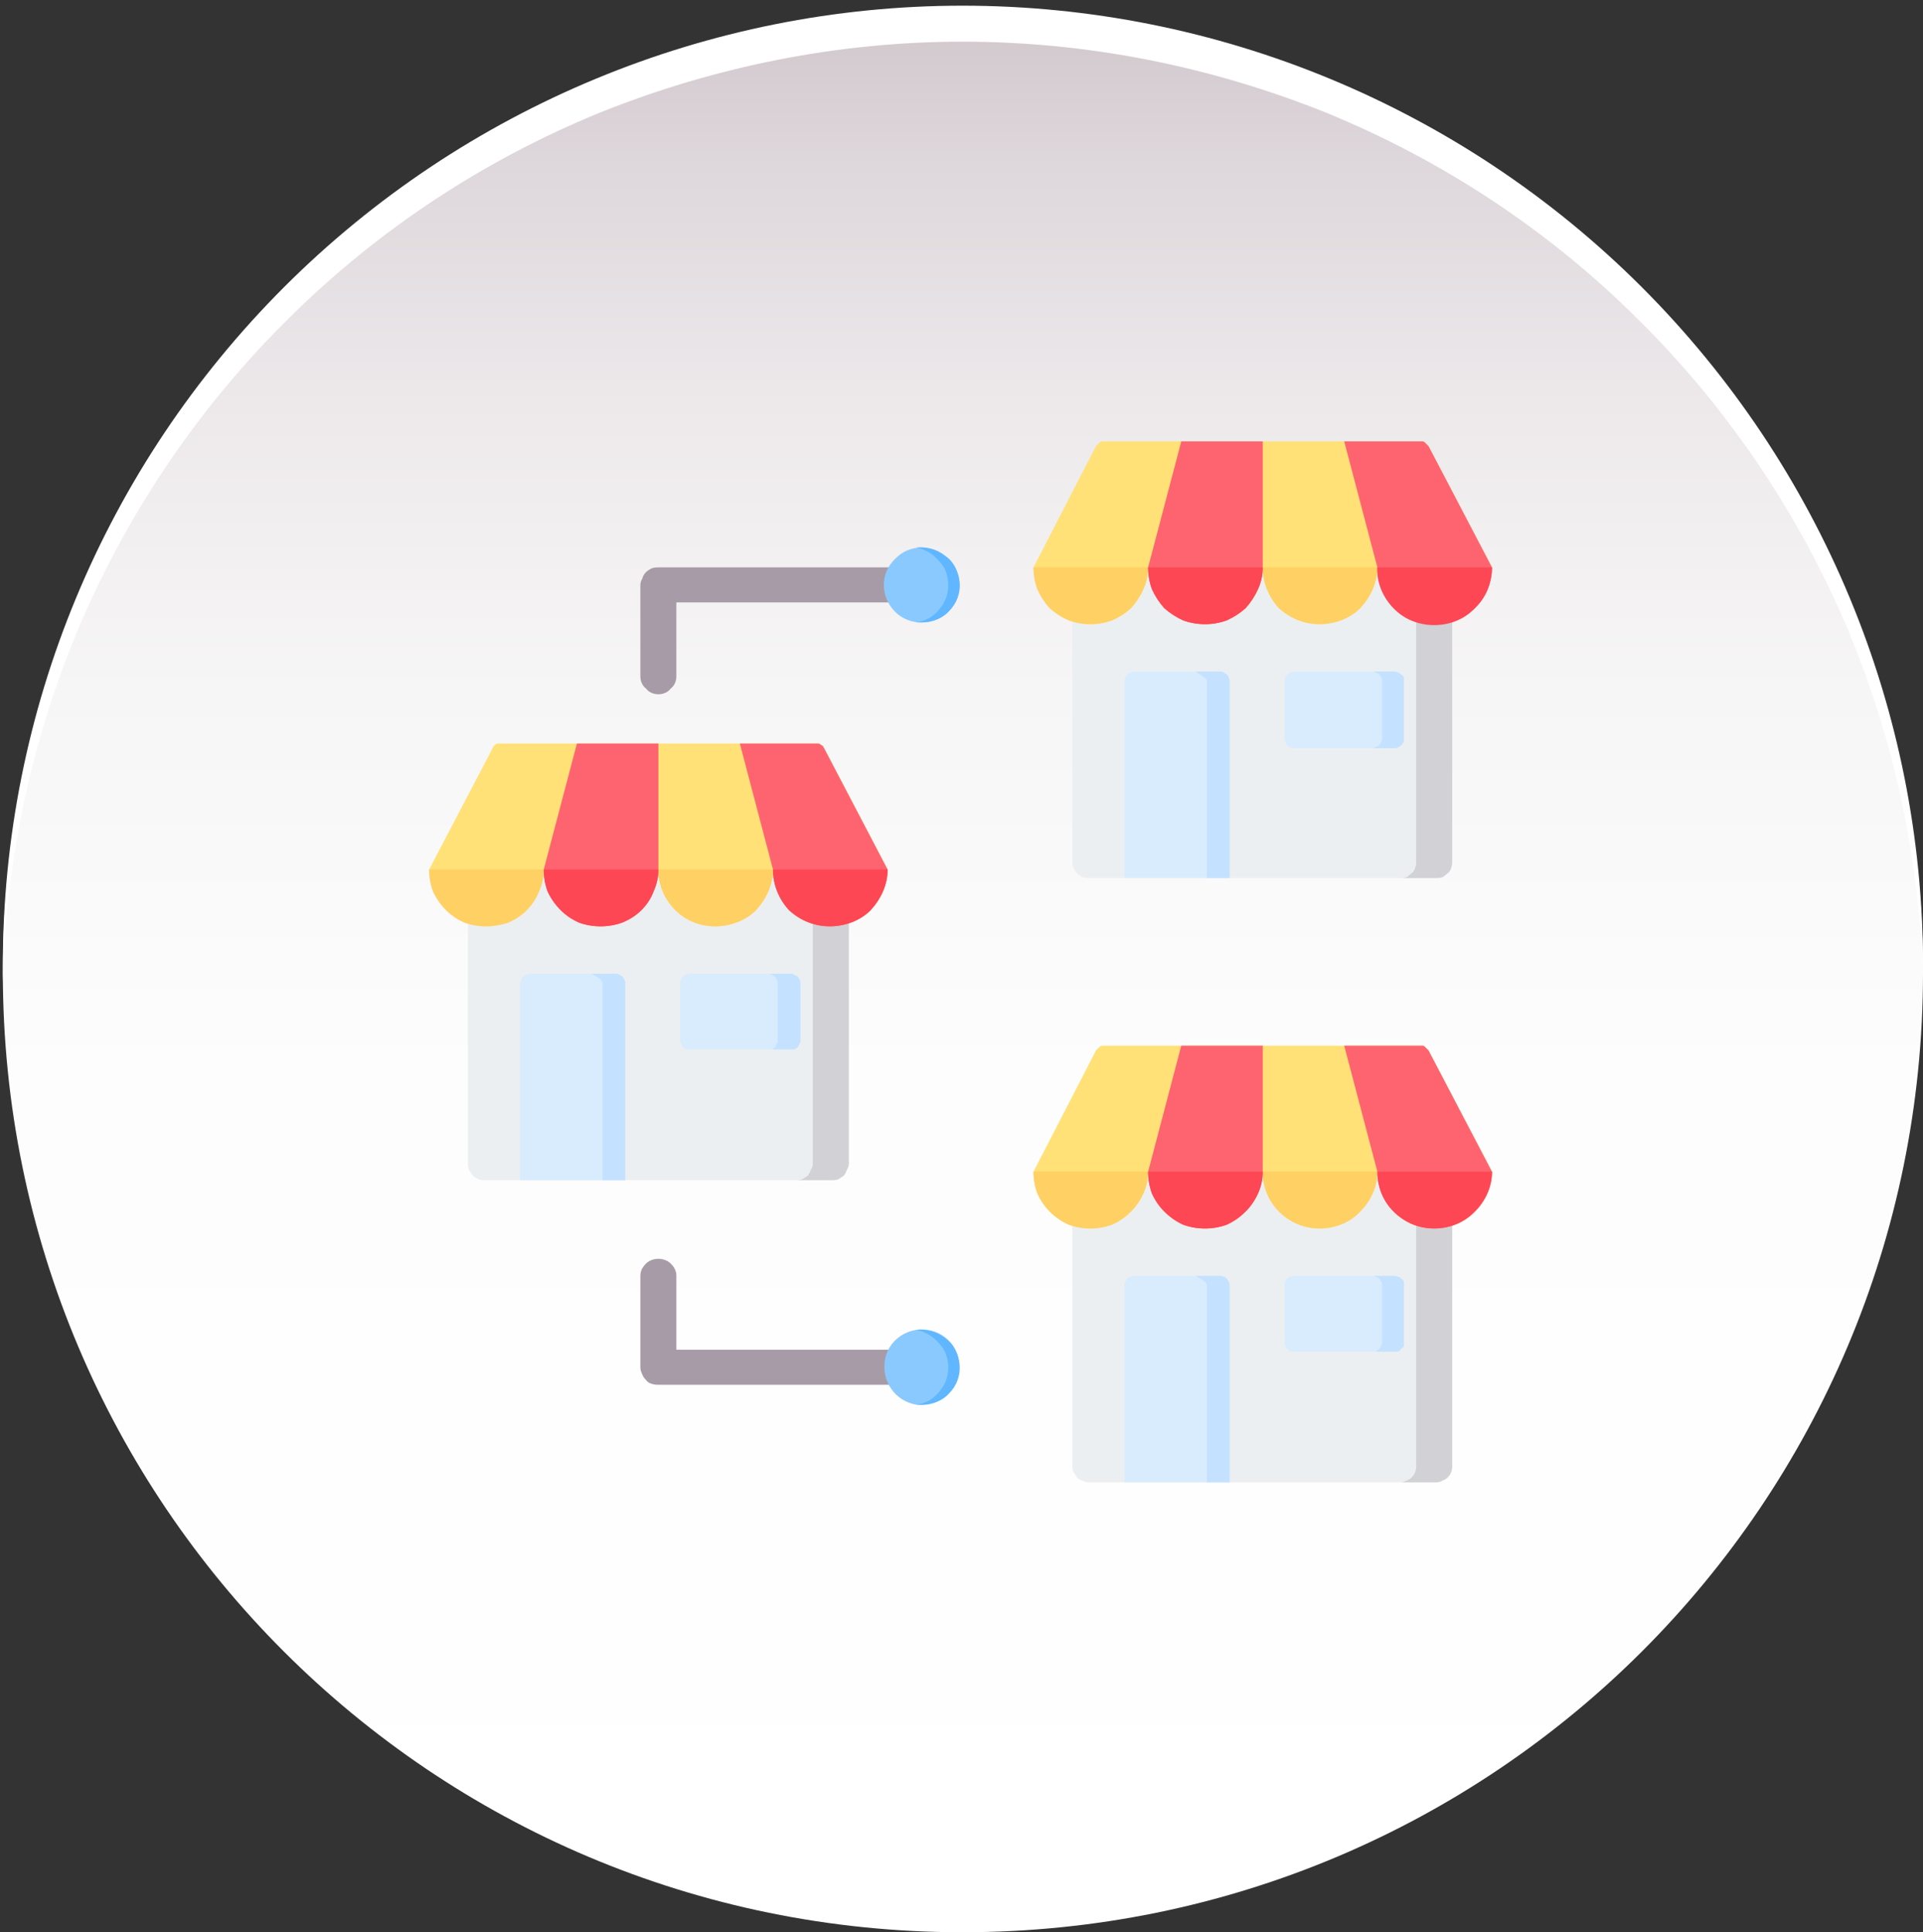 <svg version="1.2" xmlns="http://www.w3.org/2000/svg" viewBox="0 0 203 204" width="203" height="204">
	<rect x="0" y="0" width="203" height="204" fill="#333333" stroke="none"/>
	<title>Group 3967</title>
	<defs>
		<linearGradient id="g1" x2="1" gradientUnits="userSpaceOnUse" gradientTransform="matrix(0,202.716,-202.716,0,101.65,1.316)">
			<stop offset="0" stop-color="#d0c6cb"/>
			<stop offset=".084" stop-color="#ded7db"/>
			<stop offset=".206" stop-color="#ede9eb"/>
			<stop offset=".354" stop-color="#f7f6f6"/>
			<stop offset=".551" stop-color="#fdfdfd"/>
			<stop offset="1" stop-color="#ffffff"/>
		</linearGradient>
	</defs>
	<style>
		.s0 { fill: url(#g1) } 
		.s1 { fill: #ffffff } 
		.s2 { fill: #a79ba7 } 
		.s3 { fill: #8ac9fe } 
		.s4 { fill: #60b7ff } 
		.s5 { fill: #eceff1 } 
		.s6 { fill: #d1d1d6 } 
		.s7 { fill: #d8ecfe } 
		.s8 { fill: #c4e2ff } 
		.s9 { fill: #ffe177 } 
		.s10 { fill: #ffd064 } 
		.s11 { fill: #fe646f } 
		.s12 { fill: #fd4755 } 
	</style>
	<g id="Group_3967">
		<g id="Group_3768">
			<path id="Ellipse_1094" fill-rule="evenodd" class="s0" d="m101.6 204c-56 0-101.3-45.3-101.3-101.3 0-56.1 45.3-101.4 101.3-101.4 56.1 0 101.4 45.3 101.4 101.4 0 56-45.3 101.3-101.4 101.3z"/>
			<path id="Path_12647" class="s1" d="m101.6 4.4c13.2 0 26.2 2.6 38.4 7.5 12.2 5 23.3 12.3 32.6 21.5 9.4 9.2 16.9 20.2 22.1 32.2 5.2 12.1 8 25.1 8.3 38.2q0-0.9 0-1.9c0-26.9-10.7-52.6-29.7-71.6-19-19-44.8-29.7-71.7-29.7-26.8 0-52.6 10.7-71.6 29.7-19 19-29.7 44.7-29.7 71.6q0 1 0 1.9c0.3-13.1 3.1-26.1 8.3-38.2 5.2-12 12.7-23 22.1-32.2 9.3-9.2 20.4-16.5 32.6-21.5 12.2-4.9 25.2-7.5 38.3-7.5z"/>
		</g>
		<g id="Group_3787">
			<path id="Path_12688" fill-rule="evenodd" class="s2" d="m67.6 134.7c0-0.5 0.2-0.9 0.6-1.3 0.3-0.3 0.8-0.5 1.3-0.5 0.5 0 1 0.2 1.3 0.5 0.4 0.4 0.6 0.8 0.6 1.3v7.8h25.9c0.5 0 1 0.2 1.3 0.5 0.4 0.4 0.6 0.9 0.6 1.4 0 0.5-0.2 0.9-0.6 1.3-0.3 0.3-0.8 0.5-1.3 0.5h-27.8q-0.4 0-0.7-0.1-0.4-0.1-0.6-0.4-0.3-0.3-0.4-0.6-0.2-0.4-0.2-0.7z"/>
			<g id="Group_3782">
				<path id="Ellipse_1205" fill-rule="evenodd" class="s3" d="m101.2 144.9c-0.3 2.2-2.3 3.7-4.5 3.4-2.2-0.4-3.6-2.4-3.3-4.6 0.3-2.2 2.4-3.6 4.5-3.3 2.2 0.3 3.7 2.4 3.3 4.5z"/>
				<path id="Path_12689" fill-rule="evenodd" class="s4" d="m97.3 148.3q-0.1 0-0.1 0-0.1 0-0.2 0-0.1 0-0.1 0-0.1 0-0.2 0c1-0.1 1.8-0.6 2.4-1.3 0.7-0.8 1-1.7 1-2.6 0-1-0.3-1.9-1-2.6-0.6-0.7-1.4-1.2-2.4-1.4 1.1-0.1 2.2 0.2 3.1 0.9 0.9 0.6 1.4 1.7 1.5 2.8 0.1 1.1-0.3 2.2-1.1 3-0.7 0.8-1.8 1.2-2.9 1.2z"/>
			</g>
			<path id="Path_12690" fill-rule="evenodd" class="s2" d="m71.4 71.4c0 0.5-0.2 1-0.6 1.3-0.3 0.4-0.8 0.6-1.3 0.6-0.5 0-1-0.2-1.3-0.6-0.4-0.3-0.6-0.8-0.6-1.3v-9.6q0-0.4 0.2-0.7 0.1-0.4 0.4-0.7 0.2-0.2 0.6-0.4 0.3-0.1 0.7-0.1h27.8c0.5 0 1 0.2 1.3 0.5 0.4 0.4 0.6 0.9 0.6 1.4 0 0.5-0.2 0.9-0.6 1.3-0.3 0.3-0.8 0.5-1.3 0.5h-25.9z"/>
			<g id="Group_3783">
				<path id="Ellipse_1206" fill-rule="evenodd" class="s3" d="m100.1 64.6c-1.5 1.5-4.1 1.5-5.6 0-1.6-1.6-1.6-4.1 0-5.6 1.5-1.6 4.1-1.6 5.6 0 1.6 1.5 1.6 4 0 5.6z"/>
				<path id="Path_12691" fill-rule="evenodd" class="s4" d="m97.3 65.7q-0.1 0-0.1 0-0.1 0-0.2 0-0.1 0-0.1 0-0.1 0-0.2 0c1-0.1 1.8-0.6 2.4-1.3 0.7-0.8 1-1.7 1-2.6 0-1-0.3-1.9-1-2.6-0.6-0.7-1.4-1.2-2.4-1.4 1.1-0.1 2.2 0.2 3.1 0.9 0.9 0.6 1.4 1.7 1.5 2.8 0.1 1.1-0.3 2.2-1.1 3-0.7 0.8-1.8 1.2-2.9 1.2z"/>
			</g>
			<g id="Group_3784">
				<path id="Path_12692" fill-rule="evenodd" class="s5" d="m49.4 91.8h40.2v31.1q0 0.3-0.2 0.6-0.1 0.3-0.3 0.6-0.3 0.2-0.6 0.4-0.3 0.1-0.6 0.1h-36.8q-0.3 0-0.6-0.1-0.4-0.2-0.6-0.4-0.2-0.3-0.4-0.6-0.1-0.3-0.1-0.6z"/>
				<path id="Path_12693" fill-rule="evenodd" class="s6" d="m85.8 91.8h3.8v31.1q0 0.3-0.2 0.6-0.1 0.3-0.3 0.6-0.3 0.2-0.6 0.4-0.3 0.1-0.6 0.1h-3.8q0.3 0 0.6-0.1 0.3-0.2 0.6-0.4 0.2-0.3 0.3-0.6 0.2-0.3 0.2-0.6z"/>
				<path id="Path_12694" fill-rule="evenodd" class="s7" d="m55.9 102.8h9.1q0.2 0 0.4 0.1 0.2 0.1 0.3 0.2 0.1 0.1 0.2 0.3 0.1 0.2 0.1 0.4v20.8h-11.1v-20.8q0-0.2 0.1-0.4 0.1-0.2 0.2-0.3 0.2-0.1 0.3-0.2 0.2-0.1 0.4-0.1z"/>
				<path id="Path_12695" fill-rule="evenodd" class="s8" d="m63.6 103.8v20.8h2.4v-20.8q0-0.2-0.1-0.4-0.1-0.2-0.2-0.3-0.1-0.1-0.3-0.2-0.2-0.1-0.4-0.1h-2.4c-0.5 0 1 0.4 1 1z"/>
				<path id="Path_12696" fill-rule="evenodd" class="s7" d="m72.8 102.8h10.7q0.2 0 0.3 0.1 0.2 0.1 0.4 0.2 0.1 0.1 0.2 0.3 0.1 0.2 0.1 0.4v6.1q0 0.2-0.1 0.3-0.1 0.2-0.2 0.4-0.2 0.1-0.4 0.2-0.1 0-0.3 0h-10.7q-0.2 0-0.4 0-0.2-0.1-0.3-0.2-0.1-0.2-0.2-0.4-0.1-0.1-0.1-0.3v-6.1q0-0.2 0.1-0.4 0.1-0.2 0.2-0.3 0.1-0.1 0.3-0.2 0.2-0.1 0.4-0.1z"/>
				<path id="Path_12697" fill-rule="evenodd" class="s8" d="m82.1 103.8v6.1q0 0.2-0.1 0.3-0.1 0.2-0.2 0.4-0.2 0.1-0.3 0.2-0.2 0-0.4 0h2.4q0.2 0 0.3 0 0.2-0.1 0.4-0.2 0.1-0.2 0.2-0.4 0.1-0.1 0.1-0.3v-6.1q0-0.2-0.1-0.4-0.1-0.2-0.2-0.3-0.2-0.1-0.4-0.2-0.1-0.1-0.3-0.1h-2.4q0.2 0 0.4 0.1 0.1 0.1 0.3 0.2 0.1 0.1 0.2 0.3 0.1 0.2 0.1 0.4z"/>
				<path id="Path_12698" fill-rule="evenodd" class="s9" d="m45.3 91.8l6.7-12.8q0-0.1 0.1-0.2 0.1-0.1 0.2-0.2 0.1-0.1 0.3-0.1 0.1 0 0.2 0h33.3q0.2 0 0.3 0 0.1 0 0.2 0.1 0.2 0.1 0.3 0.2 0 0.1 0.1 0.2l6.7 12.8c0 1.6-0.7 3.1-1.8 4.3-1.1 1.1-2.7 1.7-4.3 1.7-1.6 0-3.1-0.6-4.3-1.7-1.1-1.2-1.7-2.7-1.7-4.3 0 1.6-0.7 3.1-1.8 4.3-1.1 1.1-2.7 1.7-4.3 1.7-1.6 0-3.1-0.6-4.2-1.7-1.2-1.2-1.8-2.7-1.8-4.3 0 1.6-0.7 3.1-1.8 4.3-1.1 1.1-2.7 1.7-4.3 1.7-1.6 0-3.1-0.6-4.2-1.7-1.2-1.2-1.8-2.7-1.8-4.3 0 1.6-0.7 3.1-1.8 4.3-1.1 1.1-2.7 1.7-4.3 1.7-1.6 0-3.1-0.6-4.2-1.7-1.2-1.2-1.8-2.7-1.8-4.3z"/>
				<path id="Path_12699" fill-rule="evenodd" class="s10" d="m49 97.4q-1.1-0.5-1.9-1.3-0.9-0.9-1.4-2-0.4-1.1-0.4-2.3h12.1q0 1.2-0.5 2.3-0.4 1.1-1.3 2-0.8 0.8-1.9 1.3-1.2 0.4-2.4 0.4-1.2 0-2.3-0.4zm32.6-5.6c0 1.6-0.7 3.1-1.8 4.3-1.1 1.1-2.7 1.7-4.3 1.7-1.6 0-3.1-0.6-4.2-1.7-1.2-1.2-1.8-2.7-1.8-4.3z"/>
				<path id="Path_12700" fill-rule="evenodd" class="s11" d="m91.9 96.1c-1.1 1.1-2.7 1.7-4.3 1.7-1.6 0-3.1-0.6-4.3-1.7-1.1-1.2-1.7-2.7-1.7-4.3l-3.5-13.3h8q0.2 0 0.3 0 0.1 0 0.2 0.1 0.2 0.1 0.3 0.2 0 0.1 0.1 0.2l6.7 12.8c0 1.6-0.7 3.1-1.8 4.3zm-30.8 1.3q-1.1-0.5-1.9-1.3-0.9-0.9-1.4-2-0.4-1.1-0.4-2.3l3.5-13.3h8.6v13.3q0 1.2-0.5 2.3-0.4 1.1-1.3 2-0.8 0.8-2 1.3-1.1 0.4-2.3 0.4-1.2 0-2.3-0.4z"/>
				<path id="Path_12701" fill-rule="evenodd" class="s12" d="m81.6 91.8c0 1.6 0.6 3.1 1.7 4.3 1.2 1.1 2.7 1.7 4.3 1.7 1.6 0 3.2-0.6 4.3-1.7 1.1-1.2 1.8-2.7 1.8-4.3zm-18.2 6q1.2 0 2.3-0.4 1.2-0.5 2-1.3 0.9-0.9 1.3-2 0.5-1.1 0.5-2.3h-12.1q0 1.2 0.4 2.3 0.5 1.1 1.4 2 0.8 0.8 1.9 1.3 1.1 0.4 2.3 0.4z"/>
			</g>
			<g id="Group_3785">
				<path id="Path_12702" fill-rule="evenodd" class="s5" d="m113.2 59.9h40.1v31.1q0 0.3-0.1 0.6-0.1 0.4-0.4 0.6-0.2 0.2-0.5 0.4-0.3 0.1-0.7 0.1h-36.7q-0.3 0-0.7-0.1-0.3-0.2-0.5-0.4-0.2-0.2-0.4-0.6-0.1-0.3-0.1-0.6z"/>
				<path id="Path_12703" fill-rule="evenodd" class="s6" d="m149.5 59.9h3.8v31.1q0 0.3-0.1 0.6-0.1 0.4-0.4 0.6-0.2 0.2-0.5 0.4-0.3 0.1-0.7 0.1h-3.8q0.4 0 0.7-0.1 0.3-0.2 0.5-0.4 0.3-0.2 0.4-0.6 0.1-0.3 0.1-0.6z"/>
				<path id="Path_12704" fill-rule="evenodd" class="s7" d="m119.7 70.9h9.1q0.2 0 0.4 0.1 0.1 0.1 0.3 0.2 0.1 0.1 0.2 0.3 0.1 0.2 0.1 0.4v20.8h-11.1v-20.8q0-0.2 0.1-0.4 0.1-0.2 0.2-0.3 0.1-0.1 0.3-0.2 0.2-0.1 0.4-0.1z"/>
				<path id="Path_12705" fill-rule="evenodd" class="s8" d="m127.4 71.9v20.8h2.4v-20.8q0-0.2-0.1-0.4-0.1-0.2-0.2-0.3-0.2-0.1-0.3-0.2-0.2-0.1-0.4-0.1h-2.4c-0.6 0 1 0.5 1 1z"/>
				<path id="Path_12706" fill-rule="evenodd" class="s7" d="m136.6 70.9h10.6q0.2 0 0.4 0.1 0.2 0.1 0.3 0.2 0.2 0.1 0.3 0.3 0 0.2 0 0.4v6.1q0 0.2 0 0.3-0.1 0.2-0.3 0.4-0.1 0.1-0.3 0.2-0.2 0.1-0.4 0.1h-10.6q-0.2 0-0.4-0.1-0.2-0.1-0.3-0.2-0.2-0.2-0.2-0.4-0.1-0.1-0.1-0.3v-6.1q0-0.2 0.1-0.4 0-0.2 0.2-0.3 0.1-0.1 0.3-0.2 0.2-0.1 0.4-0.1z"/>
				<path id="Path_12707" fill-rule="evenodd" class="s8" d="m145.9 71.9v6.1q0 0.2-0.1 0.3-0.1 0.2-0.2 0.4-0.2 0.1-0.4 0.2-0.1 0.1-0.3 0.1h2.3q0.2 0 0.4-0.1 0.2-0.1 0.3-0.2 0.2-0.2 0.3-0.4 0-0.1 0-0.3v-6.1q0-0.2 0-0.4-0.1-0.2-0.3-0.3-0.1-0.1-0.3-0.2-0.2-0.1-0.4-0.1h-2.3q0.2 0 0.3 0.1 0.2 0.1 0.4 0.2 0.1 0.1 0.2 0.3 0.1 0.2 0.1 0.4z"/>
				<path id="Path_12708" fill-rule="evenodd" class="s9" d="m109.1 59.9l6.6-12.8q0.1-0.1 0.2-0.2 0.1-0.1 0.2-0.2 0.1-0.1 0.3-0.1 0.1 0 0.2 0h33.3q0.1 0 0.3 0 0.1 0 0.2 0.1 0.1 0.1 0.2 0.2 0.1 0.1 0.2 0.2l6.7 12.8c0 1.6-0.7 3.1-1.8 4.3-1.2 1.1-2.7 1.7-4.3 1.7-1.6 0-3.1-0.6-4.3-1.7-1.1-1.2-1.7-2.7-1.7-4.3 0 1.6-0.7 3.1-1.8 4.3-1.1 1.1-2.7 1.7-4.3 1.7-1.6 0-3.1-0.6-4.3-1.7-1.1-1.2-1.7-2.7-1.7-4.3 0 1.6-0.7 3.1-1.8 4.3-1.1 1.1-2.7 1.7-4.3 1.7-1.6 0-3.1-0.6-4.3-1.7-1.1-1.2-1.7-2.7-1.7-4.3 0 1.6-0.7 3.1-1.8 4.3-1.1 1.1-2.7 1.7-4.3 1.7-1.6 0-3.1-0.6-4.3-1.7-1.1-1.2-1.7-2.7-1.7-4.3z"/>
				<path id="Path_12709" fill-rule="evenodd" class="s10" d="m112.8 65.5q-1.1-0.5-2-1.3-0.8-0.9-1.3-2-0.4-1.1-0.4-2.3h12.1q0 1.2-0.5 2.3-0.5 1.1-1.3 2-0.9 0.8-2 1.3-1.1 0.4-2.3 0.4-1.2 0-2.3-0.4zm32.6-5.6c0 1.6-0.7 3.1-1.8 4.3-1.1 1.1-2.7 1.7-4.3 1.7-1.6 0-3.1-0.6-4.3-1.7-1.1-1.2-1.7-2.7-1.7-4.3z"/>
				<path id="Path_12710" fill-rule="evenodd" class="s11" d="m155.7 64.2c-1.2 1.1-2.7 1.7-4.3 1.7-1.6 0-3.1-0.6-4.3-1.7-1.1-1.2-1.7-2.7-1.7-4.3l-3.5-13.3h8q0.1 0 0.3 0 0.1 0 0.2 0.1 0.1 0.1 0.2 0.2 0.1 0.1 0.2 0.2l6.7 12.8c0 1.6-0.7 3.1-1.8 4.3zm-30.8 1.3q-1.1-0.5-2-1.3-0.8-0.9-1.3-2-0.4-1.1-0.4-2.3l3.5-13.3h8.6v13.3q0 1.2-0.5 2.3-0.5 1.1-1.3 2-0.9 0.8-2 1.3-1.1 0.4-2.3 0.4-1.2 0-2.3-0.4z"/>
				<path id="Path_12711" fill-rule="evenodd" class="s12" d="m157.5 59.9c0 1.6-0.6 3.2-1.8 4.3-1.1 1.2-2.7 1.8-4.3 1.8-1.6 0-3.2-0.6-4.3-1.8-1.1-1.1-1.8-2.7-1.7-4.3zm-32.6 5.6q-1.1-0.5-2-1.3-0.8-0.9-1.3-2-0.4-1.1-0.4-2.3h12.1q0 1.2-0.5 2.3-0.5 1.1-1.3 2-0.9 0.8-2 1.3-1.1 0.4-2.3 0.4-1.2 0-2.3-0.4z"/>
			</g>
			<g id="Group_3786">
				<path id="Path_12712" fill-rule="evenodd" class="s5" d="m113.2 123.7h40.1v31.1q0 0.3-0.1 0.6-0.1 0.3-0.4 0.6-0.2 0.2-0.5 0.3-0.3 0.2-0.7 0.2h-36.7q-0.3 0-0.7-0.2-0.3-0.1-0.5-0.3-0.2-0.3-0.4-0.6-0.1-0.3-0.1-0.6c0 0 0-31.1 0-31.1z"/>
				<path id="Path_12713" fill-rule="evenodd" class="s6" d="m149.5 123.7h3.8v31.1q0 0.3-0.1 0.6-0.1 0.3-0.4 0.6-0.2 0.2-0.5 0.3-0.3 0.2-0.7 0.2h-3.8q0.4 0 0.7-0.2 0.3-0.1 0.5-0.3 0.3-0.3 0.4-0.6 0.1-0.3 0.1-0.6z"/>
				<path id="Path_12714" fill-rule="evenodd" class="s7" d="m119.7 134.7h9.1q0.2 0 0.4 0.1 0.1 0 0.3 0.2 0.1 0.1 0.2 0.3 0.1 0.2 0.1 0.4v20.8h-11.1v-20.8q0-0.2 0.1-0.4 0.1-0.2 0.2-0.3 0.1-0.2 0.3-0.2 0.2-0.1 0.4-0.1z"/>
				<path id="Path_12715" fill-rule="evenodd" class="s8" d="m127.4 135.7v20.8h2.4v-20.8q0-0.2-0.1-0.4-0.1-0.2-0.2-0.3-0.2-0.2-0.3-0.2-0.2-0.1-0.4-0.1h-2.4c-0.6 0 1 0.4 1 1z"/>
				<path id="Path_12716" fill-rule="evenodd" class="s7" d="m136.6 134.7h10.6q0.2 0 0.4 0.1 0.2 0 0.3 0.2 0.2 0.1 0.3 0.3 0 0.2 0 0.4v6q0 0.2 0 0.4-0.1 0.2-0.3 0.3-0.1 0.2-0.3 0.3-0.2 0-0.4 0h-10.6q-0.2 0-0.4 0-0.2-0.1-0.3-0.3-0.2-0.1-0.2-0.3-0.1-0.2-0.1-0.4v-6q0-0.2 0.1-0.4 0-0.2 0.2-0.3 0.1-0.2 0.3-0.2 0.2-0.1 0.4-0.1z"/>
				<path id="Path_12717" fill-rule="evenodd" class="s8" d="m145.9 135.7v6q0 0.2-0.1 0.4-0.1 0.2-0.2 0.3-0.2 0.2-0.4 0.3-0.1 0-0.3 0h2.3q0.2 0 0.4 0 0.2-0.1 0.3-0.3 0.2-0.1 0.3-0.3 0-0.2 0-0.4v-6q0-0.2 0-0.4-0.1-0.2-0.3-0.3-0.1-0.2-0.3-0.2-0.2-0.1-0.4-0.1h-2.3q0.2 0 0.3 0.1 0.2 0 0.4 0.2 0.1 0.1 0.2 0.3 0.1 0.2 0.1 0.4z"/>
				<path id="Path_12718" fill-rule="evenodd" class="s9" d="m109.1 123.7l6.6-12.8q0.1-0.1 0.2-0.2 0.1-0.1 0.2-0.2 0.1-0.1 0.3-0.1 0.1 0 0.2 0h33.3q0.1 0 0.3 0 0.1 0 0.2 0.1 0.1 0.1 0.2 0.2 0.1 0.1 0.2 0.2l6.7 12.8c0 1.6-0.7 3.1-1.8 4.2-1.2 1.2-2.7 1.8-4.3 1.8-1.6 0-3.1-0.6-4.3-1.8-1.1-1.1-1.7-2.6-1.7-4.2 0 1.6-0.7 3.1-1.8 4.2-1.1 1.2-2.7 1.8-4.3 1.8-1.6 0-3.1-0.6-4.3-1.8-1.1-1.1-1.7-2.6-1.7-4.2 0 1.6-0.7 3.1-1.8 4.2-1.1 1.2-2.7 1.8-4.3 1.8-1.6 0-3.1-0.6-4.3-1.8-1.1-1.1-1.7-2.6-1.7-4.2 0 1.6-0.7 3.1-1.8 4.2-1.1 1.2-2.7 1.8-4.3 1.8-1.6 0-3.1-0.6-4.3-1.8-1.1-1.1-1.7-2.6-1.7-4.2z"/>
				<path id="Path_12719" fill-rule="evenodd" class="s10" d="m112.8 129.3q-1.1-0.5-2-1.4-0.8-0.8-1.3-1.9-0.4-1.1-0.4-2.3h12.1q0 1.2-0.5 2.3-0.5 1.1-1.3 1.9-0.9 0.9-2 1.4-1.1 0.4-2.3 0.4-1.2 0-2.3-0.4zm32.6-5.6c0 1.6-0.7 3.1-1.8 4.2-1.1 1.2-2.7 1.8-4.3 1.8-1.6 0-3.1-0.6-4.3-1.8-1.1-1.1-1.7-2.6-1.7-4.2z"/>
				<path id="Path_12720" fill-rule="evenodd" class="s11" d="m155.7 127.9c-1.1 1.2-2.7 1.8-4.3 1.8-1.6 0-3.1-0.6-4.3-1.8-1.1-1.1-1.7-2.6-1.7-4.2l-3.5-13.3h8q0.1 0 0.3 0 0.1 0 0.2 0.1 0.1 0.1 0.2 0.2 0.1 0.1 0.2 0.2l6.7 12.8c0 1.6-0.7 3.1-1.8 4.2zm-30.8 1.4q-1.1-0.5-2-1.4-0.8-0.8-1.3-1.9-0.4-1.1-0.4-2.3l3.5-13.3h8.6v13.3q0 1.2-0.5 2.3-0.5 1.1-1.3 1.9-0.9 0.9-2 1.4-1.1 0.4-2.3 0.4-1.2 0-2.3-0.4z"/>
				<path id="Path_12721" fill-rule="evenodd" class="s12" d="m157.5 123.7c0 1.6-0.7 3.1-1.8 4.2-1.2 1.2-2.7 1.8-4.3 1.8-1.6 0-3.1-0.6-4.3-1.8-1.1-1.1-1.7-2.6-1.7-4.2zm-32.6 5.6q-1.1-0.5-2-1.4-0.8-0.8-1.3-1.9-0.4-1.1-0.4-2.3h12.1q0 1.2-0.5 2.3-0.5 1.1-1.3 1.9-0.9 0.9-2 1.4-1.1 0.4-2.3 0.4-1.2 0-2.3-0.4z"/>
			</g>
		</g>
	</g>
</svg>